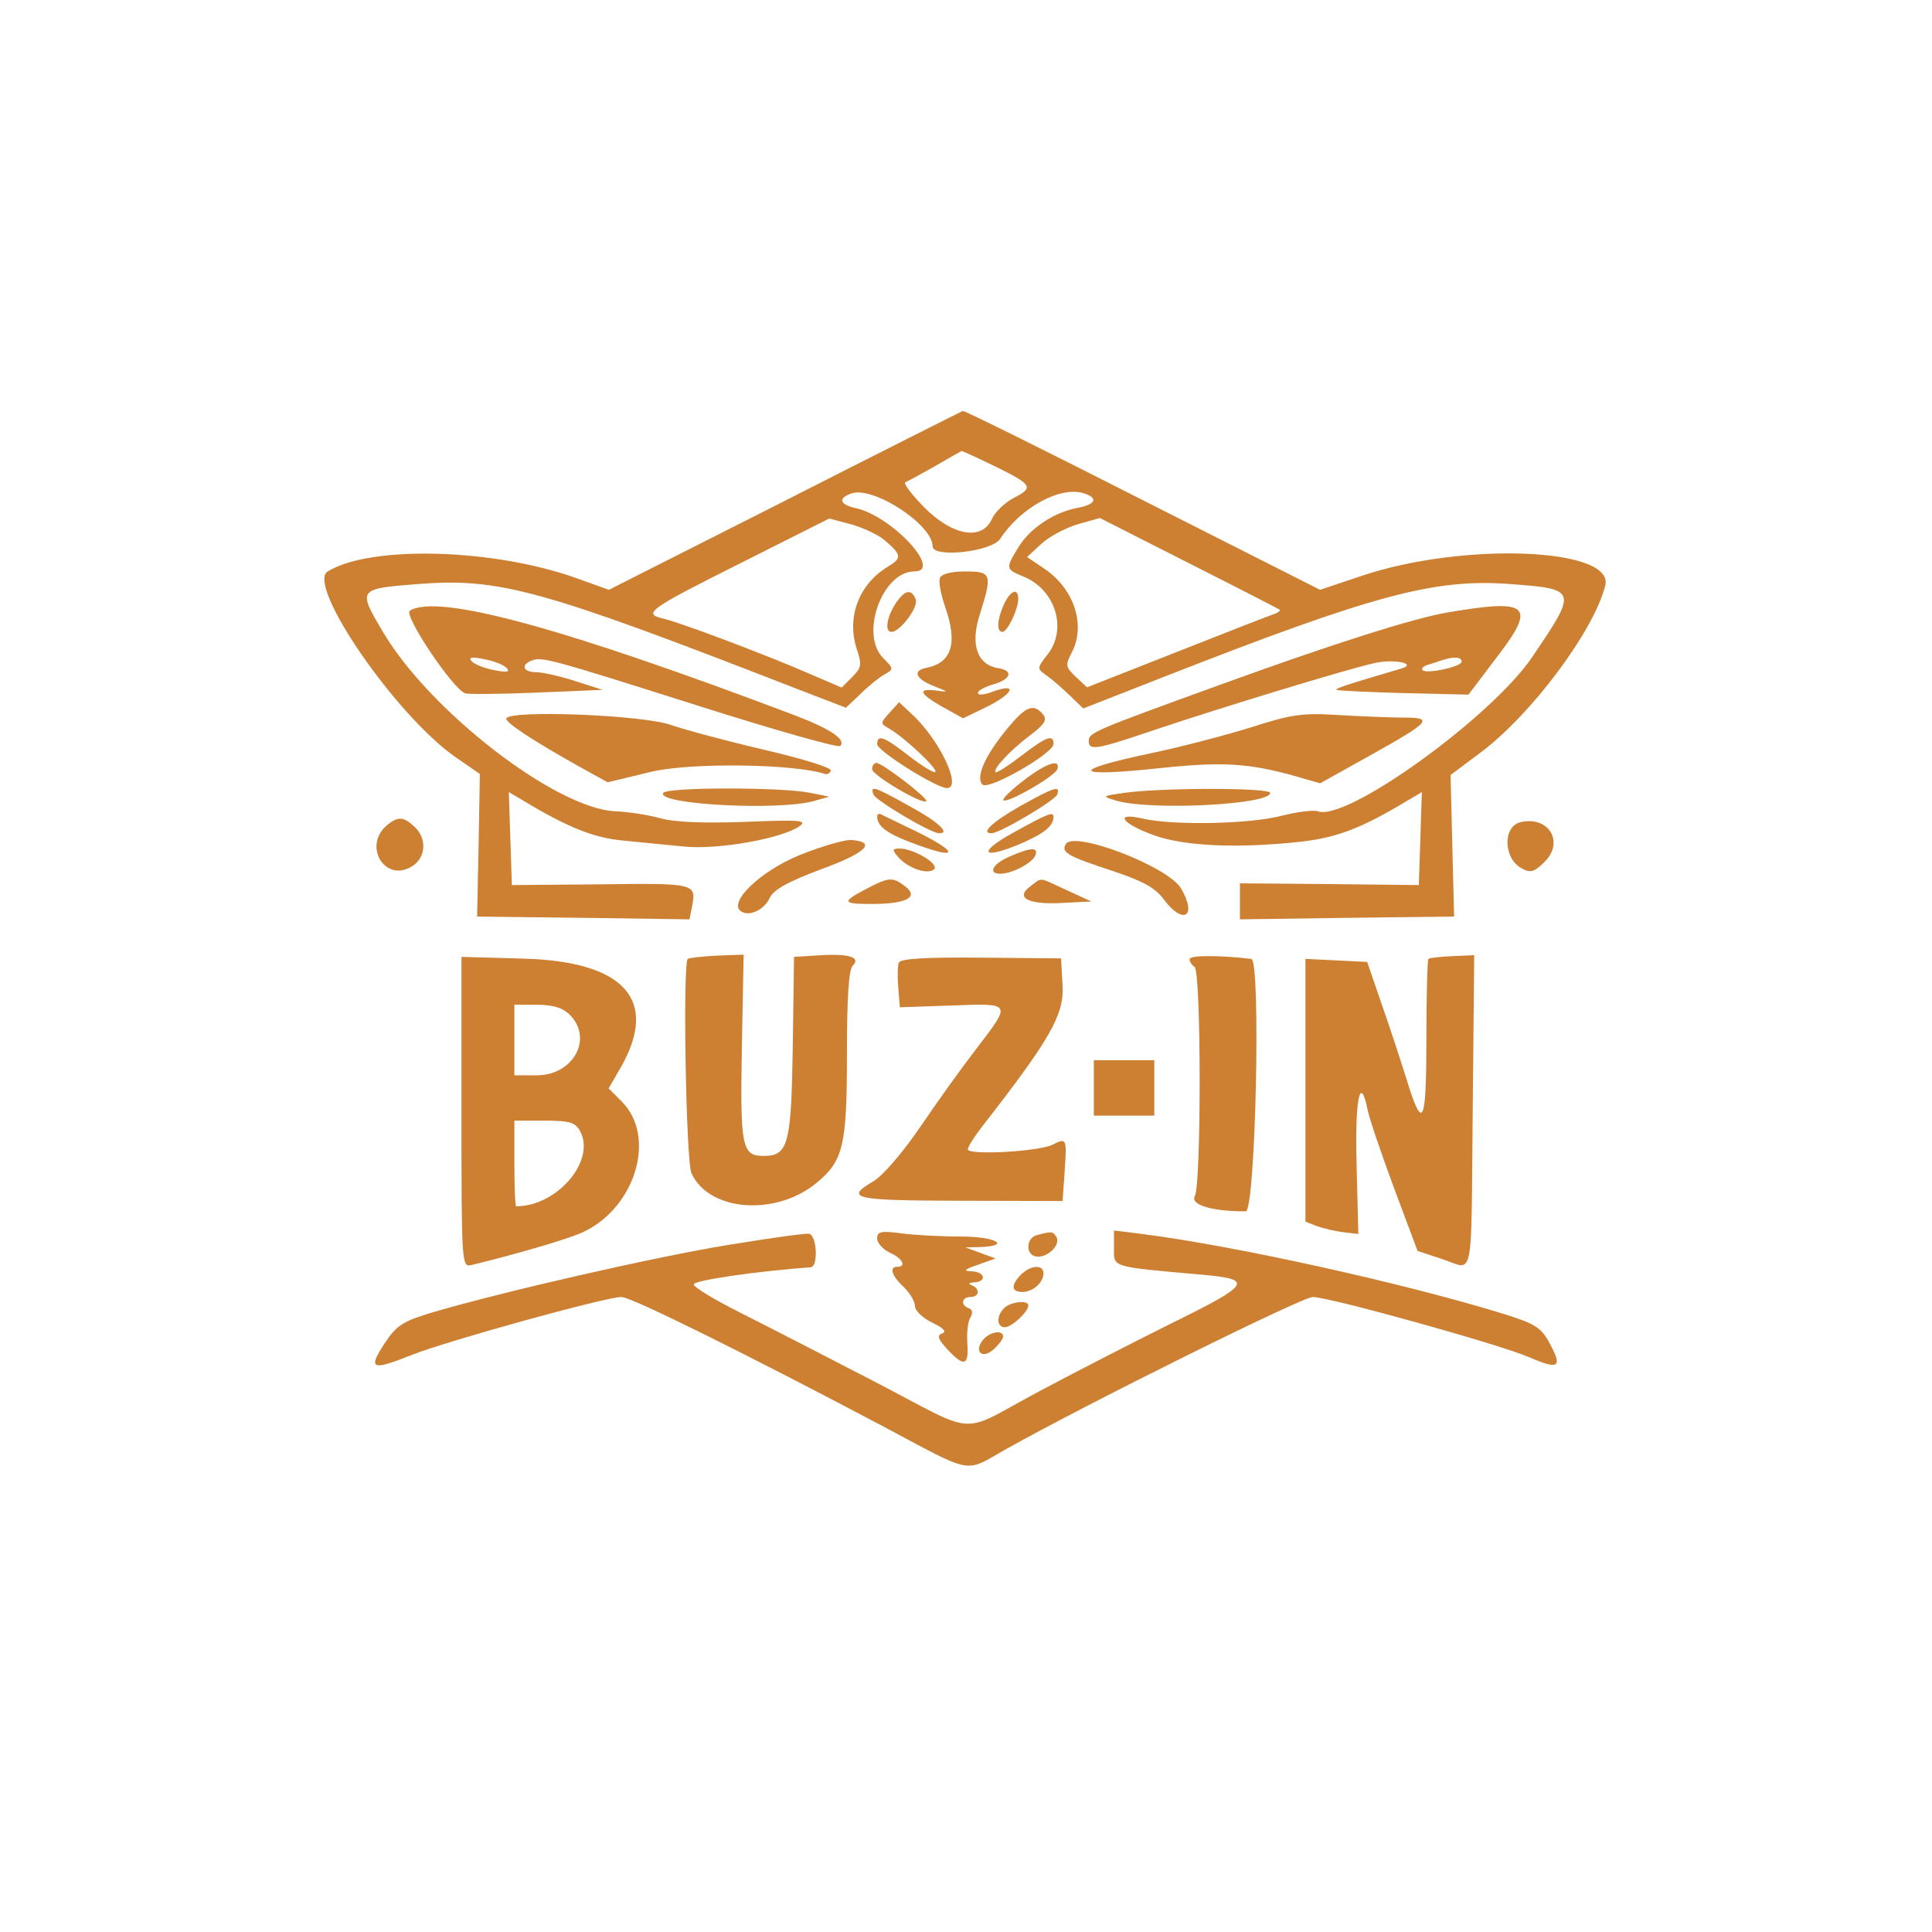 <?xml version="1.0" encoding="UTF-8"?>
<svg data-bbox="62.958 79.765 248.704 204.717" height="500" viewBox="0 0 375 375" width="500" xmlns="http://www.w3.org/2000/svg" data-type="color">
    <g>
        <path d="m152.313 97.223-34.133 17.261-6.114-2.199c-16.09-5.82-40.097-6.504-48.46-1.37-4.254 2.64 13.398 28.214 24.94 36.136l4.595 3.18-.243 13.84-.293 13.835 20.633.246 20.59.293.535-2.691c.785-4.254.492-4.352-17.75-4.106l-17.261.145-.293-8.996-.293-9.047 3.226 1.906c8.313 4.989 13.399 6.996 18.875 7.485 3.227.34 8.559.832 11.883 1.172 6.504.683 19.121-1.563 22.445-3.961 1.567-1.125.098-1.27-10.367-.832-8.02.292-13.738.097-16.625-.684-2.394-.684-6.355-1.27-8.8-1.367-11.493-.54-35.844-19.317-44.989-34.672-5.039-8.508-5.039-8.508 6.746-9.438 15.746-1.222 23.863 1.028 72.617 20l10.418 4.012 2.836-2.691c1.516-1.516 3.668-3.227 4.645-3.766 1.808-1.027 1.808-1.125-.246-3.18-4.594-4.593-.196-16.82 6.066-16.82 5.574 0-4.355-10.707-11.348-12.273-3.226-.684-3.57-2.004-.78-2.887 4.253-1.367 15.648 6.113 15.648 10.27 0 2.347 11.441 1.078 13.105-1.419 4.008-6.113 11.688-10.316 16.281-8.851 2.84.93 2.301 2.152-1.27 2.836-4.546.832-9.241 3.96-11.491 7.68-2.493 4.105-2.493 4.203 1.078 5.671 6.16 2.543 8.508 10.172 4.594 15.11-2.051 2.64-2.051 2.738-.243 4.011 1.075.731 3.078 2.493 4.547 3.91l2.64 2.544 14.966-5.868c41.418-16.234 53.105-19.363 67.824-18.289 13.152.977 13.203 1.125 4.351 14.18-8.02 11.785-36.136 32.031-41.613 29.93-.785-.297-3.96.097-7.043.879-6.113 1.613-21.125 1.906-26.945.539-5.719-1.32-4.059 1.023 2.3 3.273 5.915 2.106 16.235 2.543 28.313 1.223 6.992-.781 11.688-2.543 20.34-7.727l3.23-1.906-.293 9.047-.296 8.996-17.36-.195-17.36-.145v6.992l20.786-.293 20.781-.246-.343-13.738-.34-13.742 5.816-4.352c9.879-7.383 22.008-23.62 24.207-32.422 1.86-7.336-27.578-8.507-47.336-1.859l-8.02 2.691-34.425-17.41c-18.922-9.633-34.621-17.406-34.914-17.308-.242.097-15.844 7.921-34.57 17.457m40.925-6.653c7.239 3.57 7.485 4.059 3.375 6.164-1.613.88-3.472 2.641-4.058 3.961-1.957 4.301-7.578 3.371-13.153-2.203-2.496-2.543-4.156-4.742-3.668-4.887.489-.199 3.082-1.617 5.77-3.132 2.691-1.563 4.988-2.883 5.137-2.934.097-.047 3.078 1.32 6.597 3.031m-21.66 14.184c3.473 2.933 3.57 3.57.684 5.281-5.574 3.422-7.969 9.778-5.965 15.942 1.027 3.03.93 3.617-.879 5.425l-2.055 2.055-6.601-2.836c-8.707-3.766-24.45-9.684-27.875-10.512-4.254-.98-3.274-1.714 14.965-10.859l17.113-8.605 4.254 1.125c2.347.683 5.183 2.003 6.36 2.984m76.82 13.594c.196.195-.437.636-1.464.976-1.028.344-9.536 3.668-18.926 7.383l-17.016 6.703-2.203-2.055c-1.953-1.859-2.05-2.25-.781-4.648 2.789-5.328.539-12.32-5.23-16.281l-3.426-2.297 2.738-2.543c1.469-1.371 4.648-3.082 7.043-3.816l4.351-1.223 17.262 8.754c9.488 4.793 17.457 8.898 17.652 9.047m0 0" fill="#cd7f32" data-color="1"/>
        <path d="M182.434 112.188c-.293.683.195 3.175.976 5.476 2.543 7.188 1.371 11-3.668 11.98-2.687.536-2.004 2.149 1.516 3.52 2.937 1.172 2.984 1.223.492.879-3.766-.488-3.328.586 1.223 3.18l3.96 2.199 4.352-2.102c5.621-2.738 6.406-4.988 1.028-2.933-1.372.488-2.497.586-2.497.097 0-.441 1.371-1.175 3.032-1.664 3.425-.976 3.914-2.687.882-3.129-4.058-.683-5.43-4.546-3.57-10.367 2.492-7.922 2.348-8.41-2.836-8.41-2.691 0-4.597.488-4.89 1.273m0 0" fill="#cd7f32" data-color="1"/>
        <path d="M173.777 117.223c-1.66 2.59-2.101 5.425-.734 5.425 1.664 0 5.281-4.84 4.695-6.304q-1.248-3.23-3.96.879m0 0" fill="#cd7f32" data-color="1"/>
        <path d="M194.855 117.32c-1.32 2.934-1.468 5.328-.296 5.328.98 0 3.082-4.398 3.082-6.402 0-2.25-1.516-1.664-2.786 1.074m0 0" fill="#cd7f32" data-color="1"/>
        <path d="M79.547 118.543c-1.27.832 8.363 15.258 10.758 16.039.687.195 6.945.148 13.937-.148l12.715-.536-5.332-1.71c-2.883-.93-6.309-1.715-7.578-1.715-2.496 0-3.031-1.418-.879-2.246 2.004-.786 3.324-.442 32.613 8.847 14.621 4.649 26.946 8.117 27.29 7.727 1.269-1.223-1.958-3.371-8.95-6.012-45.086-17.066-69.242-23.621-74.574-20.246m18.777 11.102c.735.78.098.925-2.347.437-1.907-.34-3.864-1.125-4.399-1.71-.734-.782-.098-.93 2.348-.442 1.906.343 3.863 1.125 4.398 1.715m0 0" fill="#cd7f32" data-color="1"/>
        <path d="M281.21 118.836c-6.647 1.074-22.737 6.21-44.546 14.133-24.254 8.8-25.332 9.242-25.332 10.804 0 2.008 1.418 1.762 12.766-2.101 12.957-4.352 37.359-11.785 42.64-12.957 3.864-.883 8.555.097 5.184 1.074-9.977 2.934-12.766 3.816-12.52 4.11.196.144 6.016.437 12.957.632l12.668.297 5.817-7.68c7.336-9.632 5.867-10.953-9.633-8.312m2.497 9.586c0 .976-6.75 2.445-7.582 1.66-.293-.293.098-.734.832-.977.734-.246 2.055-.636 2.836-.93 2.394-.78 3.914-.683 3.914.247m0 0" fill="#cd7f32" data-color="1"/>
        <path d="M172.652 138.348c-1.808 2.004-1.808 2.101-.047 3.082 2.836 1.613 9.485 7.82 8.95 8.41-.297.242-2.543-1.125-5.086-3.082-4.89-3.813-6.211-4.305-6.211-2.297 0 1.27 11.492 8.508 13.543 8.508 3.035 0-1.465-9.489-6.895-14.426l-2.394-2.25Zm0 0" fill="#cd7f32" data-color="1"/>
        <path d="M195.344 141.625c-4.207 5.133-6.016 9.29-4.645 10.66 1.172 1.172 13.738-6.015 13.79-7.875 0-1.957-1.372-1.465-6.262 2.3-2.543 1.954-4.79 3.372-4.989 3.177-.586-.586 2.79-4.203 6.602-7.09 2.937-2.2 3.472-3.082 2.594-4.156-1.86-2.2-3.375-1.567-7.09 2.984m0 0" fill="#cd7f32" data-color="1"/>
        <path d="M98.277 139.422c-.39.687 5.23 4.402 14.278 9.437l5.379 2.985 8.312-2.004c7.582-1.86 27.875-1.613 33.89.39.438.145.977-.148 1.122-.683.148-.54-5.574-2.3-12.711-3.961-7.14-1.664-15.406-3.863-18.387-4.89-5.332-1.907-30.855-2.934-31.883-1.274m0 0" fill="#cd7f32" data-color="1"/>
        <path d="M243.117 141.086c-4.84 1.516-13.738 3.863-19.804 5.133-16.137 3.426-15.157 4.695 2.203 2.836 11.586-1.223 16.867-.926 25.62 1.515l5.087 1.47 9.828-5.477c11.738-6.555 12.324-7.286 6.21-7.286-2.59 0-8.214-.246-12.515-.488-6.75-.441-9.047-.148-16.629 2.297m0 0" fill="#cd7f32" data-color="1"/>
        <path d="M169.277 149.3c0 1.173 9.782 6.946 10.516 6.212.488-.489-8.559-7.434-9.684-7.434-.437 0-.832.54-.832 1.223m0 0" fill="#cd7f32" data-color="1"/>
        <path d="M198.914 151.305c-2.25 1.71-4.156 3.472-4.156 3.914-.051 1.222 10.023-4.5 10.465-5.918.683-2.102-2.055-1.223-6.309 2.004m0 0" fill="#cd7f32" data-color="1"/>
        <path d="M128.742 153.898c-1.418 2.25 22.395 3.52 29.29 1.563l2.933-.828-3.91-.785c-5.575-1.075-27.63-1.075-28.313.05m0 0" fill="#cd7f32" data-color="1"/>
        <path d="M169.523 154.191c.344 1.125 11.051 7.48 12.715 7.532 2.348.097-.097-2.203-5.672-5.235-7.043-3.91-7.629-4.058-7.043-2.297m0 0" fill="#cd7f32" data-color="1"/>
        <path d="M197.887 156.54c-5.332 3.03-7.68 5.28-5.38 5.183 1.661-.051 12.372-6.407 12.716-7.532.586-1.808-.59-1.418-7.336 2.348m0 0" fill="#cd7f32" data-color="1"/>
        <path d="M218.18 153.898c-4.352.633-4.403.633-1.47 1.516 6.7 1.957 29.833.781 29.833-1.516 0-1.027-21.223-1.027-28.363 0m0 0" fill="#cd7f32" data-color="1"/>
        <path d="M170.258 158.492c.047 1.91 1.808 3.23 6.844 5.137 9.144 3.473 9.293 1.906.246-2.496a489 489 0 0 1-6.356-3.078c-.394-.196-.734 0-.734.437m0 0" fill="#cd7f32" data-color="1"/>
        <path d="M196.664 161.625c-7.09 3.91-6.066 5.328 1.516 2.102 4.5-1.957 6.257-3.375 6.308-5.137 0-1.121-1.027-.73-7.824 3.035m0 0" fill="#cd7f32" data-color="1"/>
        <path d="M75.246 160.059c-5.086 4.109-.344 11.636 4.984 7.921 2.497-1.761 2.594-5.378.2-7.53-2.106-1.958-3.18-2.005-5.184-.391m0 0" fill="#cd7f32" data-color="1"/>
        <path d="M295.195 159.57c-3.566.782-3.422 7.09.196 8.996 1.664.93 2.445.688 4.453-1.32 3.812-3.812.781-8.898-4.649-7.676m0 0" fill="#cd7f32" data-color="1"/>
        <path d="M155.195 165.977c-7.675 3.128-14.035 9.289-11.297 10.953 1.618 1.027 4.5-.39 5.528-2.692.734-1.562 3.57-3.129 9.976-5.523 8.703-3.18 10.856-5.281 5.868-5.672-1.274-.098-5.82 1.223-10.075 2.934m0 0" fill="#cd7f32" data-color="1"/>
        <path d="M206.883 163.824c-.977 1.613.293 2.348 8.949 5.184 5.918 1.957 8.41 3.324 10.023 5.523 3.817 5.137 6.602 3.375 3.375-2.101-2.542-4.254-20.734-11.246-22.347-8.606m0 0" fill="#cd7f32" data-color="1"/>
        <path d="M174.266 166.27c1.812 2.199 5.87 3.617 7.043 2.445 1.027-1.028-3.961-4.012-6.7-4.012-1.418 0-1.468.246-.343 1.567m0 0" fill="#cd7f32" data-color="1"/>
        <path d="M195.93 166.27c-3.278 1.417-4.254 3.324-1.762 3.324 2.25 0 6.262-2.102 6.797-3.57.637-1.66-.926-1.563-5.035.246m0 0" fill="#cd7f32" data-color="1"/>
        <path d="M168.059 172.578c-4.793 2.543-4.649 2.883 1.464 2.883 6.504-.047 8.899-1.367 6.16-3.422-2.394-1.86-3.175-1.809-7.624.54m0 0" fill="#cd7f32" data-color="1"/>
        <path d="M200.04 171.992c-3.083 2.246-.54 3.617 6.01 3.274l5.77-.293-4.789-2.2c-5.625-2.593-4.695-2.496-6.992-.78m0 0" fill="#cd7f32" data-color="1"/>
        <path d="M89.57 215.855c0 29.68.051 30.168 1.957 29.68 8.461-2.055 17.313-4.644 20.786-6.015 10.757-4.301 15.402-18.68 8.359-25.72l-2.543-2.542 2.3-3.961c7.528-13.106.926-20.637-18.632-21.223l-12.227-.344Zm21.028-18.878c4.597 4.597.687 11.738-6.407 11.738H99.84v-13.692h4.402c3.082 0 4.988.586 6.356 1.954m2.007 22.593c3.079 5.723-4.453 14.57-12.421 14.57-.196 0-.344-3.761-.344-8.312v-8.312h5.82c4.938 0 6.016.343 6.945 2.054m0 0" fill="#cd7f32" data-color="1"/>
        <path d="M133.484 186.121c-.976 1.027-.343 39.27.735 41.617 3.422 7.48 16.527 8.41 24.449 1.711 5.035-4.207 5.723-7.191 5.723-24.89 0-10.907.34-16.332 1.125-17.118 1.66-1.66-.786-2.394-6.653-2.004l-4.742.293-.246 17.555c-.293 18.926-.879 21.078-5.672 21.078-4.207 0-4.547-1.71-4.207-20.98l.344-18.09-5.23.195c-2.837.145-5.38.438-5.626.633m0 0" fill="#cd7f32" data-color="1"/>
        <path d="M174.46 186.855c-.241.586-.292 2.79-.097 4.891l.293 3.766 10.028-.344c11.785-.438 11.687-.586 4.89 8.312-2.836 3.668-7.777 10.563-10.957 15.258-3.324 4.89-7.187 9.39-9.043 10.516-5.722 3.371-4.012 3.762 16.723 3.812l19.95.051.394-5.625c.437-6.601.437-6.699-2.399-5.281-2.738 1.32-16.383 2.055-16.383.879 0-.488 1.274-2.492 2.79-4.45 13.152-16.87 15.89-21.663 15.597-27.238l-.293-5.379-15.55-.144c-10.856-.098-15.645.195-15.942.976m0 0" fill="#cd7f32" data-color="1"/>
        <path d="M230.895 186.172c0 .488.437 1.172.976 1.516 1.274.78 1.32 42.054.05 44.449-.929 1.71 3.177 2.984 9.876 2.984 1.906 0 2.984-48.754 1.078-49-6.262-.73-11.98-.73-11.98.05m0 0" fill="#cd7f32" data-color="1"/>
        <path d="M277.25 186.121c-.195.246-.39 7.191-.39 15.406 0 16.82-.684 18.239-3.864 7.922-1.223-3.914-3.422-10.613-4.937-14.914l-2.692-7.824-5.965-.297-6.015-.293v51.004l2.25.879c1.27.441 3.57.98 5.133 1.176l2.886.34-.344-13.446c-.34-12.715.688-17.847 2.153-10.613.293 1.566 2.594 8.316 5.086 15.062l4.597 12.274 4.84 1.613c6.211 2.008 5.528 5.43 5.867-29.047l.293-29.972-4.253.195c-2.297.098-4.399.34-4.645.535m0 0" fill="#cd7f32" data-color="1"/>
        <path d="M212.313 211.16v5.38h11.734v-10.76h-11.734Zm0 0" fill="#cd7f32" data-color="1"/>
        <path d="M141.457 241.625c-14.23 2.297-44.062 9.145-57.508 13.105-5.722 1.711-6.992 2.543-9.195 5.868-3.422 5.183-2.688 5.523 5.039 2.445 6.844-2.738 37.75-11.297 40.832-11.297 1.906 0 23.91 10.906 50.563 24.988 18.19 9.684 15.792 9.192 24.156 4.5 15.89-8.902 57.406-29.488 59.46-29.488 3.18 0 36.286 9.195 42.005 11.688 5.773 2.492 6.503 2.003 4.011-2.641-1.71-3.18-2.836-3.863-9.293-5.867-19.605-6.016-52.273-13.203-70.168-15.453l-5.136-.637v3.422c0 3.816-.782 3.57 17.359 5.183 9.73.883 9.145 1.86-5.77 9.196-7.09 3.52-18.828 9.535-26.16 13.445-15.941 8.512-11.25 8.805-31.98-1.953-9.637-4.988-21.418-11.05-26.211-13.45-4.844-2.445-8.805-4.84-8.805-5.378-.097-.781 12.473-2.59 22.692-3.324 1.515-.098 1.222-6.16-.293-6.504-.54-.149-7.578.832-15.598 2.152m0 0" fill="#cd7f32" data-color="1"/>
        <path d="M170.258 240.402c0 .88 1.125 2.102 2.445 2.739 2.445 1.074 3.324 2.738 1.465 2.738-1.66 0-1.074 1.762 1.223 3.91 1.175 1.125 2.203 2.79 2.203 3.719 0 .879 1.515 2.347 3.37 3.226 2.153 1.028 2.837 1.762 1.958 2.055-1.125.39-.879 1.074.93 3.078 3.277 3.524 4.207 3.278 3.91-1.125-.145-2.004.097-4.3.59-5.035.535-.879.39-1.566-.293-1.762-1.664-.586-1.418-2.199.293-2.199 1.757 0 1.953-1.613.242-2.297-.735-.293-.535-.492.488-.539 2.543-.148 2.106-2.055-.488-2.152-1.711-.047-1.465-.34 1.222-1.27l3.422-1.222-2.933-1.078-2.934-1.075 2.64-.05c6.458-.196 3.376-2.051-3.421-2.051-4.012 0-9.293-.293-11.785-.637-3.813-.488-4.547-.344-4.547 1.027m0 0" fill="#cd7f32" data-color="1"/>
        <path d="M201.309 239.719c-2.348.586-2.25 4.203.148 4.203 2.2 0 4.45-2.445 3.566-3.863-.683-1.075-.878-1.075-3.714-.34m0 0" fill="#cd7f32" data-color="1"/>
        <path d="M198.18 247.395c-2.004 2.054-1.907 3.375.242 3.375 2.055 0 4.11-1.813 4.11-3.622 0-1.757-2.446-1.613-4.352.247m0 0" fill="#cd7f32" data-color="1"/>
        <path d="M194.902 253.898c-1.562 1.563-1.464 3.715.149 3.715 1.32 0 4.547-2.98 4.547-4.254 0-1.074-3.473-.683-4.696.54m0 0" fill="#cd7f32" data-color="1"/>
        <path d="M190.844 260.012c-1.906 2.297-.196 3.91 2.004 1.906 1.027-.93 1.859-2.055 1.859-2.496 0-1.367-2.59-.926-3.863.59m0 0" fill="#cd7f32" data-color="1"/>
    </g>
</svg>
